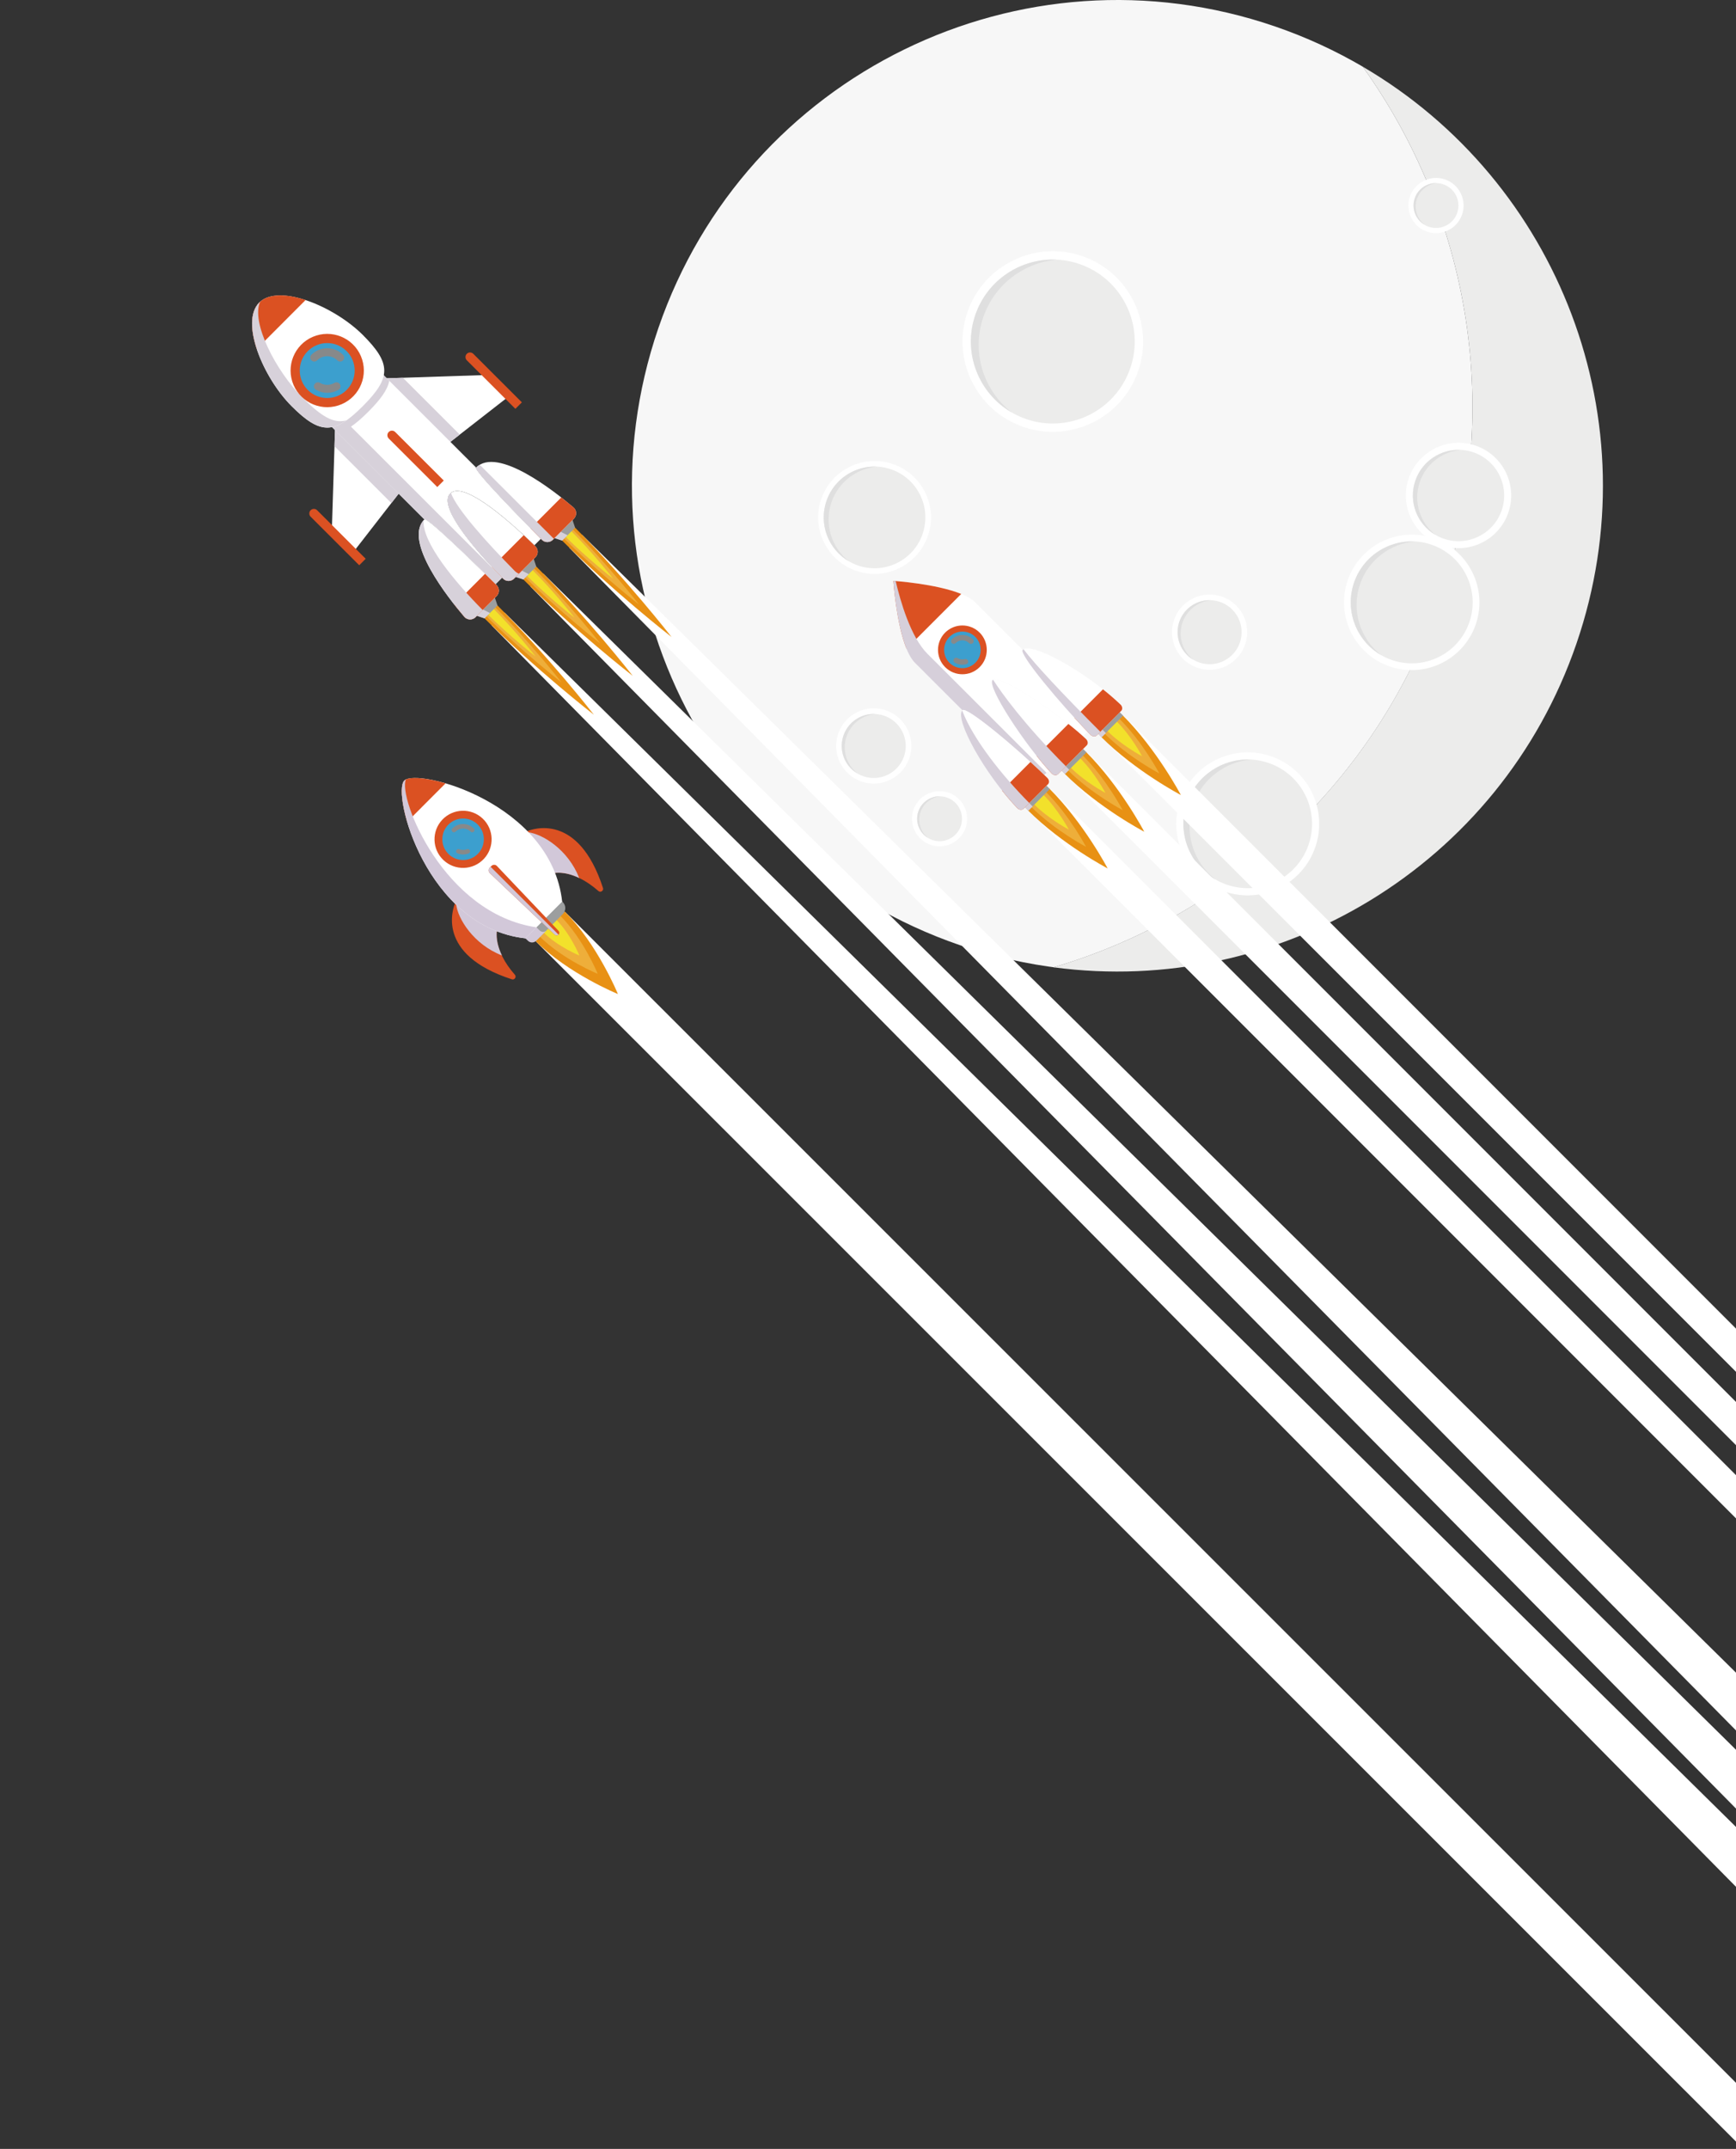 <?xml version="1.0" encoding="UTF-8"?>
<svg xmlns="http://www.w3.org/2000/svg" version="1.1" viewBox="0 0 595.28 736.45">
  <rect x="0" y="0" width="595.28" height="736.45" fill="#333333" stroke="none"/>
  <defs>
    <style>
      .cls-1 {
        fill: #db5122;
      }

      .cls-1, .cls-2, .cls-3, .cls-4, .cls-5, .cls-6, .cls-7, .cls-8, .cls-9, .cls-10, .cls-11, .cls-12, .cls-13, .cls-14 {
        stroke-width: 0px;
      }

      .cls-2 {
        fill: #d7d1da;
      }

      .cls-2, .cls-4, .cls-9 {
        mix-blend-mode: multiply;
      }

      .cls-3 {
        fill: #ececeb;
      }

      .cls-4 {
        fill: #d2c8d9;
      }

      .cls-5 {
        fill: #f2e12b;
      }

      .cls-6 {
        fill: #f7f7f7;
      }

      .cls-7 {
        fill: #e89114;
      }

      .cls-8 {
        fill: #eeae3a;
      }

      .cls-9 {
        fill: #d6cfda;
      }

      .cls-10 {
        fill: #dfdfdf;
      }

      .cls-11 {
        fill: #87898a;
        mix-blend-mode: screen;
      }

      .cls-12 {
        fill: #9c9e9f;
      }

      .cls-15 {
        isolation: isolate;
      }

      .cls-13 {
        fill: #fff;
      }

      .cls-14 {
        fill: #3c9fce;
      }
    </style>
  </defs>
  <g class="cls-15">
    <g id="_レイヤー_1" data-name="レイヤー 1">
      <g>
        <path class="cls-3" d="M467.27,22.84c36.47,50.88,48.64,118.01,26.75,181.72-21.88,63.71-72.73,109.2-132.76,126.94,77,10.3,153.12-34.66,179.32-110.95,26.2-76.29-6.23-158.53-73.32-197.71Z"/>
        <path class="cls-6" d="M494.03,204.56c21.88-63.71,9.71-130.84-26.75-181.72-9.36-5.47-19.39-10.11-30.04-13.77-86.94-29.86-181.62,16.42-211.48,103.36-29.86,86.94,16.42,181.62,103.36,211.48,11.48,3.94,23.1,6.53,34.69,7.9-.84-.1-1.68-.19-2.53-.3,60.03-17.73,110.88-63.23,132.76-126.94Z"/>
        <g>
          <path class="cls-13" d="M410.59,228.85c-6.73-2.31-10.32-9.66-8.01-16.39,2.31-6.73,9.66-10.32,16.39-8.01,6.73,2.31,10.32,9.66,8.01,16.39-2.31,6.73-9.66,10.32-16.39,8.01h0Z"/>
          <path class="cls-3" d="M425.16,220.22c-1.97,5.73-8.21,8.79-13.95,6.82-5.73-1.97-8.78-8.21-6.81-13.95,1.97-5.73,8.21-8.78,13.94-6.81,5.73,1.97,8.79,8.21,6.82,13.94Z"/>
          <path class="cls-10" d="M405.47,213.39c1.52-4.42,5.47-7.3,9.84-7.69-4.76-.23-9.29,2.67-10.91,7.39-1.73,5.04.42,10.48,4.86,13.05-3.75-2.93-5.42-8-3.79-12.75Z"/>
        </g>
        <g>
          <path class="cls-13" d="M295.42,267.84c-6.73-2.31-10.32-9.66-8.01-16.39,2.31-6.73,9.66-10.32,16.39-8.01,6.73,2.31,10.32,9.66,8.01,16.39-2.31,6.73-9.66,10.32-16.39,8.01h0Z"/>
          <path class="cls-3" d="M309.99,259.21c-1.97,5.73-8.21,8.79-13.95,6.82-5.73-1.97-8.78-8.21-6.81-13.94,1.97-5.73,8.21-8.78,13.94-6.81,5.73,1.97,8.79,8.21,6.82,13.94Z"/>
          <path class="cls-10" d="M290.3,252.38c1.52-4.42,5.47-7.3,9.84-7.69-4.75-.23-9.28,2.67-10.91,7.39-1.73,5.04.42,10.48,4.86,13.05-3.75-2.93-5.43-8-3.79-12.75Z"/>
        </g>
        <g>
          <path class="cls-13" d="M319.11,289.54c-4.94-1.69-7.57-7.09-5.88-12.02,1.7-4.94,7.09-7.57,12.02-5.87,4.93,1.69,7.57,7.08,5.87,12.02-1.69,4.93-7.08,7.57-12.02,5.88h0Z"/>
          <path class="cls-3" d="M329.46,283.09c-1.38,4.02-5.76,6.16-9.77,4.78-4.02-1.38-6.16-5.76-4.78-9.77,1.38-4.02,5.76-6.16,9.77-4.78,4.02,1.38,6.16,5.76,4.78,9.77Z"/>
          <path class="cls-10" d="M315.66,278.3c1.06-3.1,3.84-5.12,6.9-5.39-3.34-.16-6.51,1.87-7.65,5.18-1.21,3.53.3,7.34,3.41,9.15-2.63-2.05-3.8-5.61-2.66-8.94Z"/>
        </g>
        <g>
          <path class="cls-13" d="M489.34,79.38c-4.94-1.69-7.57-7.08-5.87-12.02,1.69-4.93,7.09-7.57,12.02-5.87,4.93,1.69,7.57,7.08,5.87,12.02-1.69,4.93-7.09,7.57-12.02,5.88h0Z"/>
          <path class="cls-3" d="M499.69,72.93c-1.38,4.02-5.76,6.16-9.78,4.78-4.02-1.38-6.16-5.76-4.78-9.77,1.38-4.02,5.76-6.16,9.77-4.78,4.02,1.38,6.16,5.76,4.78,9.77Z"/>
          <path class="cls-10" d="M485.89,68.14c1.06-3.09,3.83-5.12,6.89-5.39-3.33-.16-6.51,1.87-7.65,5.18-1.21,3.53.3,7.34,3.41,9.15-2.63-2.05-3.8-5.61-2.66-8.94Z"/>
        </g>
        <g>
          <path class="cls-13" d="M293.61,195.63c-10.09-3.47-15.48-14.5-12.02-24.58,3.47-10.09,14.5-15.48,24.59-12.02,10.09,3.47,15.48,14.49,12.01,24.58-3.47,10.09-14.5,15.48-24.59,12.02h0Z"/>
          <path class="cls-3" d="M316.37,182.98c-3.13,9.1-13.04,13.95-22.15,10.82-9.1-3.13-13.95-13.04-10.82-22.14,3.12-9.1,13.04-13.95,22.14-10.82,9.11,3.13,13.95,13.04,10.82,22.14Z"/>
          <path class="cls-10" d="M285.11,172.14c2.41-7.01,8.68-11.6,15.62-12.21-7.55-.37-14.75,4.23-17.32,11.74-2.75,8.01.67,16.64,7.73,20.73-5.95-4.65-8.61-12.71-6.03-20.25Z"/>
        </g>
        <g>
          <path class="cls-13" d="M476.54,228.4c-12.11-4.16-18.58-17.39-14.42-29.5,4.16-12.11,17.39-18.58,29.5-14.42,12.11,4.16,18.58,17.39,14.42,29.5-4.16,12.11-17.39,18.58-29.5,14.42h0Z"/>
          <path class="cls-3" d="M503.85,213.22c-3.75,10.92-15.64,16.73-26.56,12.98-10.92-3.75-16.73-15.64-12.98-26.55,3.75-10.92,15.64-16.73,26.56-12.98,10.92,3.75,16.73,15.64,12.98,26.56Z"/>
          <path class="cls-10" d="M466.36,200.22c2.89-8.41,10.41-13.91,18.73-14.65-9.05-.44-17.68,5.07-20.77,14.08-3.3,9.6.8,19.95,9.26,24.85-7.14-5.57-10.33-15.24-7.22-24.29Z"/>
        </g>
        <g>
          <path class="cls-13" d="M494.27,186.89c-9.42-3.24-14.45-13.53-11.22-22.95,3.23-9.42,13.53-14.45,22.95-11.22,9.42,3.24,14.45,13.53,11.21,22.95-3.23,9.42-13.52,14.45-22.94,11.21h0Z"/>
          <path class="cls-3" d="M514.94,174.89c-2.81,8.17-11.71,12.53-19.89,9.72-8.17-2.81-12.52-11.71-9.71-19.88,2.81-8.17,11.71-12.52,19.88-9.72,8.18,2.81,12.52,11.71,9.72,19.88Z"/>
          <path class="cls-10" d="M486.86,165.16c2.16-6.3,7.79-10.41,14.02-10.97-6.78-.33-13.24,3.8-15.55,10.54-2.47,7.19.6,14.94,6.93,18.61-5.34-4.17-7.73-11.41-5.41-18.18Z"/>
        </g>
        <g>
          <path class="cls-13" d="M419.89,305.52c-12.78-4.39-19.61-18.36-15.22-31.14,4.39-12.78,18.36-19.61,31.14-15.22,12.79,4.39,19.61,18.36,15.22,31.14-4.39,12.78-18.36,19.61-31.14,15.22h0Z"/>
          <path class="cls-3" d="M448.71,289.5c-3.95,11.52-16.5,17.65-28.02,13.69-11.52-3.96-17.65-16.5-13.69-28.02,3.95-11.52,16.5-17.65,28.02-13.69,11.52,3.96,17.65,16.5,13.69,28.02Z"/>
          <path class="cls-10" d="M409.15,275.77c3.05-8.88,10.98-14.67,19.76-15.45-9.55-.46-18.65,5.35-21.92,14.85-3.48,10.13.85,21.05,9.77,26.23-7.53-5.88-10.9-16.08-7.62-25.63Z"/>
        </g>
        <g>
          <path class="cls-13" d="M350.96,146.33c-16.15-5.55-24.77-23.19-19.23-39.34,5.54-16.15,23.19-24.77,39.34-19.23,16.15,5.54,24.77,23.19,19.23,39.34-5.54,16.15-23.19,24.77-39.34,19.23h0Z"/>
          <path class="cls-3" d="M387.58,126.17c-5.04,14.67-21.02,22.48-35.69,17.45-14.67-5.04-22.49-21.02-17.45-35.69,5.04-14.67,21.02-22.49,35.7-17.45,14.67,5.04,22.48,21.02,17.44,35.7Z"/>
          <path class="cls-10" d="M337.19,108.68c3.88-11.31,13.99-18.69,25.18-19.68-12.17-.59-23.76,6.82-27.92,18.92-4.43,12.9,1.08,26.81,12.45,33.41-9.59-7.49-13.89-20.49-9.71-32.65Z"/>
        </g>
      </g>
      <g>
        <polygon class="cls-13" points="636.9 775.53 646.97 765.46 193.75 312.49 183.69 322.56 636.9 775.53"/>
        <g>
          <g>
            <path class="cls-7" d="M193.62,312.36c11.33,11.32,18.26,28.3,18.26,28.3,0,0-16.99-6.91-28.32-18.23l10.06-10.07Z"/>
            <path class="cls-8" d="M192.13,313.85c7.96,7.95,12.83,19.89,12.83,19.89,0,0-11.94-4.86-19.9-12.81l7.07-7.08Z"/>
            <path class="cls-5" d="M190.77,315.22c4.9,4.89,7.9,12.24,7.9,12.24,0,0-7.35-2.99-12.25-7.88l4.35-4.36Z"/>
          </g>
          <g>
            <path class="cls-1" d="M180.45,284.97c2.01-.87,17.83-6.76,26.32,19.36.29.91-.83,1.68-1.54,1.05-8.8-7.72-15.23-6.16-15.23-6.16l-.04-.06c-2.2-5.46-5.55-10.18-9.51-14.19Z"/>
            <path class="cls-4" d="M180.75,285.28l.28-.06c4.96.55,13.77,5.91,17.58,15.68-5.22-2.5-8.61-1.68-8.61-1.68l-.04-.06c-2.14-5.32-5.38-9.94-9.21-13.88Z"/>
          </g>
          <g>
            <path class="cls-1" d="M156.15,309.28c4.02,3.96,8.75,7.31,14.22,9.51l.06.04s-1.59,6.47,6.14,15.25c.63.72-.14,1.84-1.05,1.54-26.35-8.53-20.15-24.55-19.37-26.34Z"/>
            <path class="cls-4" d="M156.47,309.59l-.06.28c.55,4.96,5.93,13.76,15.7,17.57-2.51-5.22-1.69-8.61-1.69-8.61l-.06-.04c-5.32-2.14-9.94-5.37-13.89-9.19Z"/>
          </g>
          <g>
            <g>
              <path class="cls-12" d="M181.45,314.5h12.06c1.58,0,2.87,1.29,2.87,2.87v.69h-17.8v-.69c0-1.58,1.29-2.87,2.87-2.87Z" transform="translate(543.74 407.14) rotate(134.97)"/>
              <path class="cls-4" d="M183.7,317.54l1.32,1.32c.66.66,1.74.66,2.4,0l-3.54,3.54c-.79.79-2.08.79-2.87,0l-1.08-1.08,3.77-3.78Z"/>
            </g>
            <g>
              <path class="cls-13" d="M180.2,321.58c-33.98-3.75-45.96-49.68-41.56-54.08,4.4-4.41,50.34,7.52,54.13,41.49l-12.58,12.59Z"/>
              <path class="cls-1" d="M138.64,267.5c1.4-1.4,7.02-1.15,14.15.95l-13.18,13.2c-2.1-7.12-2.37-12.74-.96-14.14Z"/>
              <path class="cls-4" d="M138.64,267.5c.14-.14.32-.26.54-.37-2.77,6.22,12.9,46.02,44.79,50.67l-3.77,3.78c-33.98-3.75-45.96-49.68-41.56-54.08Z"/>
            </g>
          </g>
          <g>
            <circle class="cls-1" cx="158.79" cy="287.62" r="9.79" transform="translate(-159.41 205.84) rotate(-46.68)"/>
            <path class="cls-14" d="M153.76,292.66c2.78,2.78,7.29,2.78,10.07,0,2.78-2.78,2.78-7.29,0-10.07-2.78-2.78-7.29-2.78-10.07,0-2.78,2.78-2.78,7.29,0,10.07Z"/>
            <path class="cls-11" d="M162.48,285.02c.3-.3.3-.8,0-1.1-2.04-2.04-5.36-2.03-7.39,0-.3.3-.3.8,0,1.1.3.3.8.3,1.1,0,1.43-1.43,3.76-1.43,5.19,0,.3.3.8.3,1.1,0Z"/>
            <path class="cls-11" d="M160.97,292.31c.21-.21.29-.54.17-.84-.16-.4-.61-.6-1.01-.44-.87.34-1.82.34-2.68,0-.4-.16-.85.04-1.01.44-.16.4.04.85.44,1.01,1.23.48,2.59.48,3.82,0,.1-.04.19-.1.27-.17Z"/>
          </g>
          <g>
            <path class="cls-1" d="M168.53,296.76l-.59.59c-.52.53-.51,1.38.04,1.89l22.26,21.11c.37.34.93.32,1.28-.03h0c.35-.35.36-.92.03-1.28l-21.14-22.24c-.5-.55-1.36-.56-1.89-.04Z"/>
            <path class="cls-4" d="M167.93,297.35l.3-.3,23.29,23.26c-.35.35-.92.36-1.28.03l-22.26-21.11c-.55-.5-.57-1.36-.04-1.89Z"/>
          </g>
        </g>
      </g>
      <g>
        <g>
          <rect class="cls-13" x="537.19" y="180.62" width="10.47" height="458.49" transform="translate(-130.95 503.6) rotate(-45)"/>
          <rect class="cls-13" x="524.62" y="193.2" width="10.47" height="458.48" transform="translate(-143.52 498.39) rotate(-45)"/>
          <rect class="cls-13" x="512.08" y="205.76" width="10.47" height="458.47" transform="translate(-156.07 493.2) rotate(-45)"/>
        </g>
        <g>
          <g>
            <g>
              <path class="cls-7" d="M384.95,245.12c11.83,11.82,19.97,27.34,19.97,27.34,0,0-15.53-8.12-27.36-19.94l7.39-7.4Z"/>
              <path class="cls-8" d="M383.8,246.28c8.14,8.13,13.73,18.79,13.73,18.79,0,0-10.67-5.58-18.81-13.71l5.08-5.08Z"/>
              <path class="cls-5" d="M382.88,247.2c5.18,5.17,8.74,11.96,8.74,11.96,0,0-6.79-3.55-11.97-8.72l3.23-3.24Z"/>
            </g>
            <g>
              <path class="cls-7" d="M372.4,257.7c11.83,11.82,19.97,27.34,19.97,27.34,0,0-15.53-8.12-27.36-19.94l7.39-7.4Z"/>
              <path class="cls-8" d="M371.24,258.85c8.14,8.13,13.73,18.79,13.73,18.79,0,0-10.67-5.58-18.81-13.71l5.08-5.08Z"/>
              <path class="cls-5" d="M370.32,259.78c5.18,5.17,8.74,11.96,8.74,11.96,0,0-6.79-3.55-11.97-8.72l3.23-3.24Z"/>
            </g>
            <g>
              <path class="cls-7" d="M359.84,270.27c11.83,11.82,19.97,27.34,19.97,27.34,0,0-15.53-8.12-27.36-19.94l7.39-7.4Z"/>
              <path class="cls-8" d="M358.68,271.43c8.14,8.13,13.73,18.79,13.73,18.79,0,0-10.67-5.58-18.81-13.71l5.08-5.08Z"/>
              <path class="cls-5" d="M357.76,272.35c5.18,5.17,8.74,11.96,8.74,11.96,0,0-6.79-3.55-11.97-8.72l3.23-3.24Z"/>
            </g>
          </g>
          <g>
            <path class="cls-13" d="M372.91,250.75l-1.56,1.56c-10.05-9.06-28.95-21.31-30.99-19.26-2.05,2.05,10.22,20.93,19.3,30.97l-1.56,1.56c-10.36-9.97-26.71-23.55-28.08-22.18-7.33-7.32-13.99-13.98-16.27-16.25-5.92-5.91-7.41-28.08-7.41-28.08,0,0,22.18,1.47,28.09,7.37,2.28,2.27,8.94,8.93,16.27,16.25-1.37,1.38,12.23,17.71,22.21,28.05Z"/>
            <path class="cls-1" d="M306.34,199.07s14.59.96,23.26,4.48l-18.75,18.77c-3.53-8.66-4.51-23.26-4.51-23.26Z"/>
            <path class="cls-9" d="M306.34,199.07s.28.02.79.06c1.58,6.77,5.12,19.17,10.87,24.91l40.84,40.79-.75.75c-10.36-9.97-26.71-23.55-28.08-22.18-7.33-7.32-13.99-13.98-16.27-16.25-5.92-5.91-7.41-28.08-7.41-28.08Z"/>
          </g>
          <g>
            <g>
              <rect class="cls-12" x="375.47" y="247.19" width="10.45" height="2.09" transform="translate(825.37 154.3) rotate(134.97)"/>
              <rect class="cls-9" x="376.7" y="250.15" width="2.07" height="2.09" transform="translate(-66.93 340.94) rotate(-45.03)"/>
            </g>
            <g>
              <path class="cls-13" d="M350.7,222.7c2.85-2.86,21.55,7.35,33.51,18.73.69.65.8,1.65.26,2.19l-8.39,8.4c-.54.54-1.52.43-2.18-.24-10.04-10.25-24.63-27.65-23.21-29.07Z"/>
              <path class="cls-1" d="M384.21,241.43c.69.65.8,1.65.26,2.19l-8.39,8.4c-.54.54-1.52.43-2.18-.24-1.72-1.75-3.57-3.71-5.45-5.77l9.75-9.77c2.11,1.67,4.13,3.42,6,5.19Z"/>
              <path class="cls-9" d="M350.7,222.7c.08-.08.17-.14.27-.2,4.01,5.29,13.28,15.18,26.34,28.29l-1.23,1.23c-.54.54-1.52.43-2.18-.24-10.04-10.25-24.63-27.65-23.21-29.07Z"/>
            </g>
          </g>
          <g>
            <g>
              <rect class="cls-12" x="350.36" y="272.33" width="10.45" height="2.09" transform="translate(800.29 214.99) rotate(134.97)"/>
              <rect class="cls-9" x="351.59" y="275.3" width="2.07" height="2.09" transform="translate(-92.09 330.55) rotate(-45.03)"/>
            </g>
            <g>
              <path class="cls-13" d="M330.01,243.41c-2.85,2.86,7.38,21.54,18.77,33.49.66.69,1.65.8,2.19.26l8.39-8.4c.54-.54.43-1.52-.24-2.18-10.26-10.03-27.68-24.59-29.1-23.17Z"/>
              <path class="cls-1" d="M359.12,266.58c.67.66.78,1.64.24,2.18l-8.39,8.4c-.54.54-1.54.43-2.19-.26-1.77-1.86-3.52-3.89-5.19-5.99l9.75-9.77c2.06,1.88,4.02,3.72,5.78,5.44Z"/>
              <path class="cls-9" d="M329.93,243.51c3.77,9.83,13.62,22.21,23.01,31.68l-1.96,1.96c-.54.54-1.54.43-2.19-.26-11.26-11.82-21.4-30.23-18.85-33.39Z"/>
            </g>
          </g>
          <g>
            <g>
              <rect class="cls-12" x="362.92" y="259.76" width="10.45" height="2.09" transform="translate(812.83 184.65) rotate(134.97)"/>
              <rect class="cls-9" x="364.15" y="262.73" width="2.07" height="2.09" transform="translate(-79.51 335.74) rotate(-45.03)"/>
            </g>
            <g>
              <path class="cls-13" d="M340.36,233.05c2.12-2.12,22.29,11.08,32.02,20.2.7.65.82,1.65.27,2.2l-9.85,9.86c-.55.55-1.55.43-2.2-.27-9.14-9.72-22.36-29.87-20.24-32"/>
              <path class="cls-1" d="M372.37,253.25c.7.65.82,1.65.27,2.2l-9.85,9.86c-.55.55-1.55.43-2.2-.27-1.62-1.73-3.38-3.79-5.15-6.02l10.91-10.92c2.23,1.77,4.29,3.52,6.02,5.15Z"/>
              <path class="cls-9" d="M340.36,233.05s.1-.08.16-.11c3.12,4.81,10.58,15.22,24.98,29.67l-2.69,2.7c-.55.55-1.55.43-2.2-.27-9.14-9.72-22.36-29.87-20.24-32Z"/>
            </g>
          </g>
          <g>
            <path class="cls-1" d="M324.09,228.63c3.27,3.26,8.56,3.26,11.83,0s3.26-8.56,0-11.83c-3.27-3.26-8.56-3.26-11.83,0-3.26,3.27-3.26,8.56,0,11.83Z"/>
            <path class="cls-14" d="M325.57,227.15c2.45,2.45,6.42,2.45,8.87,0,2.45-2.45,2.45-6.42,0-8.87-2.45-2.45-6.42-2.45-8.87,0-2.45,2.45-2.45,6.42,0,8.87Z"/>
            <path class="cls-11" d="M333.6,220.4c.36-.36.36-.94,0-1.29-1.99-1.99-5.22-1.98-7.21,0-.36.36-.36.94,0,1.29.36.36.94.36,1.29,0,1.27-1.27,3.35-1.28,4.62,0,.36.36.94.36,1.29,0Z"/>
            <path class="cls-11" d="M331.73,227.4c.22-.22.32-.56.24-.88-.13-.49-.63-.78-1.12-.65-.84.23-1.76.1-2.51-.34-.44-.26-1-.11-1.25.32-.26.44-.11,1,.32,1.25,1.17.69,2.59.88,3.91.53.16-.04.3-.13.41-.24Z"/>
          </g>
        </g>
      </g>
      <g>
        <g>
          <polygon class="cls-13" points="710.57 709.83 722.13 698.26 199.6 183.27 195.18 187.69 710.57 709.83"/>
          <polygon class="cls-13" points="697.26 723.13 708.83 711.57 186.3 196.58 181.88 201.01 697.26 723.13"/>
          <polygon class="cls-13" points="683.94 736.45 695.51 724.89 172.99 209.91 168.57 214.33 683.94 736.45"/>
        </g>
        <g>
          <g>
            <g>
              <path class="cls-7" d="M196.96,180.59c17.77,17.75,33.31,37.71,33.31,37.71,0,0-19.98-15.52-37.75-33.27l4.44-4.44Z"/>
              <path class="cls-8" d="M196.26,181.28c12.21,12.2,22.9,25.93,22.9,25.93,0,0-13.74-10.67-25.95-22.87l3.05-3.05Z"/>
              <path class="cls-5" d="M195.71,181.84c7.77,7.76,14.57,16.5,14.57,16.5,0,0-8.74-6.79-16.52-14.56l1.94-1.94Z"/>
            </g>
            <g>
              <path class="cls-7" d="M183.65,193.91c17.77,17.75,33.31,37.71,33.31,37.71,0,0-19.98-15.52-37.75-33.27l4.44-4.44Z"/>
              <path class="cls-8" d="M182.95,194.61c12.21,12.2,22.9,25.93,22.9,25.93,0,0-13.74-10.67-25.95-22.87l3.05-3.05Z"/>
              <path class="cls-5" d="M182.4,195.16c7.77,7.76,14.57,16.5,14.57,16.5,0,0-8.74-6.79-16.52-14.56l1.94-1.94Z"/>
            </g>
            <g>
              <path class="cls-7" d="M170.34,207.24c17.77,17.75,33.31,37.71,33.31,37.71,0,0-19.98-15.52-37.75-33.27l4.44-4.44Z"/>
              <path class="cls-8" d="M169.64,207.93c12.21,12.2,22.9,25.93,22.9,25.93,0,0-13.74-10.67-25.95-22.87l3.05-3.05Z"/>
              <path class="cls-5" d="M169.09,208.49c7.77,7.76,14.57,16.5,14.57,16.5,0,0-8.74-6.79-16.52-14.56l1.94-1.94Z"/>
            </g>
          </g>
          <g>
            <g>
              <polyline class="cls-13" points="131.7 129.67 166.1 128.54 173.87 136.3 153.91 151.85"/>
              <polygon class="cls-2" points="157.65 148.94 153.91 151.85 131.7 129.67 138.15 129.46 157.65 148.94"/>
            </g>
            <path class="cls-1" d="M176.73,140.11l2.22-2.22-16.66-16.64c-.61-.61-1.61-.61-2.22,0h0c-.61.61-.61,1.61,0,2.22l16.66,16.64Z"/>
          </g>
          <g>
            <g>
              <polyline class="cls-13" points="114.9 146.48 113.82 180.89 121.59 188.65 137.11 168.67"/>
              <polygon class="cls-2" points="134.2 172.41 137.11 168.67 114.9 146.48 114.7 152.93 134.2 172.41"/>
            </g>
            <path class="cls-1" d="M123.18,193.72l2.22-2.22-16.66-16.64c-.61-.61-1.61-.61-2.22,0h0c-.61.61-.61,1.61,0,2.22l16.66,16.64Z"/>
          </g>
          <g>
            <path class="cls-13" d="M131.02,128.04l32.24,32.2c-.91.91,16.03,18.16,22.22,24.39l-2.24,2.24c-10.86-10.56-24.7-21.9-28.85-17.75-4.15,4.15,7.22,17.98,17.79,28.83l-2.24,2.24c-6.24-6.17-23.51-23.1-24.42-22.19l-32.24-32.2,17.75-17.77Z"/>
            <g>
              <path class="cls-2" d="M133.49,130.51c-.62,3.13-3.01,6.4-7.18,10.58-2.21,2.21-4.16,3.91-5.97,5.13l51.82,51.76-2.22,2.23c-6.24-6.17-23.51-23.1-24.42-22.19l-32.24-32.2,17.75-17.77,2.47,2.47Z"/>
              <path class="cls-13" d="M100,139.2c9.81,9.8,14.61,9.8,24.41-.01s9.8-14.61-.01-24.41c-9.81-9.8-28.86-17.74-35.52-11.08-6.65,6.66,1.31,25.7,11.12,35.5Z"/>
              <path class="cls-1" d="M104.78,102.83l-16.74,16.76c-2.17-6.56-2.37-12.68.85-15.9,3.22-3.22,9.33-3.03,15.9-.87Z"/>
              <path class="cls-2" d="M88.88,103.7c.1-.1.21-.2.32-.3-3.18,7.07,5.3,23.65,14.61,32.95,6.45,6.44,10.64,8.93,15.02,7.7-6.44,4.51-11.07,2.89-18.82-4.85-9.81-9.8-17.77-28.84-11.12-35.5Z"/>
            </g>
          </g>
          <g>
            <circle class="cls-1" cx="112.2" cy="126.99" r="12.56" transform="translate(-32.93 39.51) rotate(-17.46)"/>
            <path class="cls-14" d="M105.54,133.65c3.68,3.68,9.64,3.67,13.32,0,3.68-3.68,3.67-9.64,0-13.32-3.68-3.68-9.64-3.67-13.32,0s-3.67,9.64,0,13.32Z"/>
            <path class="cls-11" d="M117.61,123.51c.54-.54.54-1.41,0-1.94-2.98-2.98-7.84-2.98-10.82,0-.54.54-.54,1.41,0,1.94.54.54,1.41.54,1.94,0,1.91-1.91,5.02-1.92,6.94,0,.54.54,1.41.54,1.94,0Z"/>
            <path class="cls-11" d="M116.36,133.36c.43-.43.54-1.12.21-1.67-.39-.65-1.23-.87-1.88-.48-1.54.91-3.44.91-4.98,0-.65-.39-1.5-.17-1.88.48-.39.65-.17,1.5.49,1.88,2.4,1.41,5.38,1.41,7.78,0,.1-.06.19-.13.27-.21Z"/>
          </g>
          <path class="cls-1" d="M149.95,166.91l2.22-2.22-16.66-16.64c-.61-.61-1.61-.61-2.22,0h0c-.61.61-.61,1.61,0,2.22l16.66,16.64Z"/>
          <g>
            <g>
              <polygon class="cls-12" points="192.77 185.28 197.2 180.84 196.09 177.51 189.44 184.17 192.77 185.28"/>
              <polygon class="cls-2" points="191.66 181.95 194.62 183.43 192.77 185.28 189.44 184.17 191.66 181.95"/>
            </g>
            <g>
              <path class="cls-13" d="M163.26,160.25c7.34-7.35,26.87,8.1,33.37,13.64,1.17,1,1.24,2.78.15,3.87l-7.23,7.24c-1.03,1.03-2.71,1.03-3.74,0-5.87-5.91-23.49-23.82-22.56-24.74Z"/>
              <path class="cls-1" d="M196.64,173.88c1.17,1,1.24,2.78.15,3.87l-7.23,7.24c-1.03,1.03-2.71,1.03-3.74,0-1.01-1.01-2.36-2.38-3.9-3.95l10.54-10.56c1.67,1.3,3.09,2.49,4.17,3.4Z"/>
              <path class="cls-2" d="M163.26,160.25c.38-.38.8-.7,1.25-.97l25.4,25.37-.35.35c-1.03,1.03-2.71,1.03-3.74,0-5.87-5.91-23.49-23.82-22.56-24.74Z"/>
            </g>
          </g>
          <g>
            <g>
              <polygon class="cls-12" points="166.15 211.93 170.59 207.49 169.47 204.16 162.82 210.82 166.15 211.93"/>
              <polygon class="cls-2" points="165.04 208.6 168 210.08 166.15 211.93 162.82 210.82 165.04 208.6"/>
            </g>
            <g>
              <path class="cls-13" d="M145.52,178.01c-7.34,7.35,8.13,26.86,13.68,33.36,1,1.17,2.79,1.24,3.87.15l7.23-7.24c1.03-1.03,1.03-2.71,0-3.74-5.92-5.86-23.84-23.46-24.77-22.53Z"/>
              <path class="cls-1" d="M170.29,200.54c1.04,1.03,1.04,2.71,0,3.74l-7.23,7.24c-1.09,1.09-2.87,1.02-3.87-.15-.91-1.07-2.1-2.5-3.41-4.16l10.54-10.56c1.57,1.54,2.94,2.89,3.95,3.89Z"/>
              <path class="cls-2" d="M159.2,211.37c-5.47-6.41-20.58-25.45-13.97-33.04-.46,7.66,10.71,21.05,20.29,30.74l-2.45,2.45c-1.09,1.09-2.87,1.02-3.87-.15Z"/>
            </g>
          </g>
          <g>
            <g>
              <polygon class="cls-12" points="179.46 198.6 183.89 194.16 182.78 190.83 176.13 197.5 179.46 198.6"/>
              <polygon class="cls-2" points="178.35 195.27 181.31 196.75 179.46 198.6 176.13 197.5 178.35 195.27"/>
            </g>
            <g>
              <path class="cls-13" d="M176.26,198.31c-1.04,1.04-2.72,1.04-3.75-.01-10.66-10.89-22.31-24.97-18.12-29.17,4.19-4.19,18.28,7.44,29.19,18.09,1.05,1.03,1.06,2.71.02,3.75l-7.34,7.35Z"/>
              <path class="cls-1" d="M183.58,187.22c1.05,1.03,1.06,2.71.02,3.75l-7.34,7.35c-1.04,1.04-2.72,1.04-3.75-.01-1.27-1.3-2.55-2.64-3.82-4l10.88-10.89c1.37,1.27,2.71,2.55,4.01,3.82Z"/>
              <path class="cls-2" d="M154.39,169.13c.07-.07.15-.14.23-.2,2.01,5.59,12.45,17.17,21.9,26.75.44.44.94.76,1.42.95l-1.69,1.69c-1.04,1.04-2.72,1.04-3.75-.01-10.66-10.89-22.31-24.97-18.12-29.17Z"/>
            </g>
          </g>
        </g>
      </g>
    </g>
  </g>
</svg>